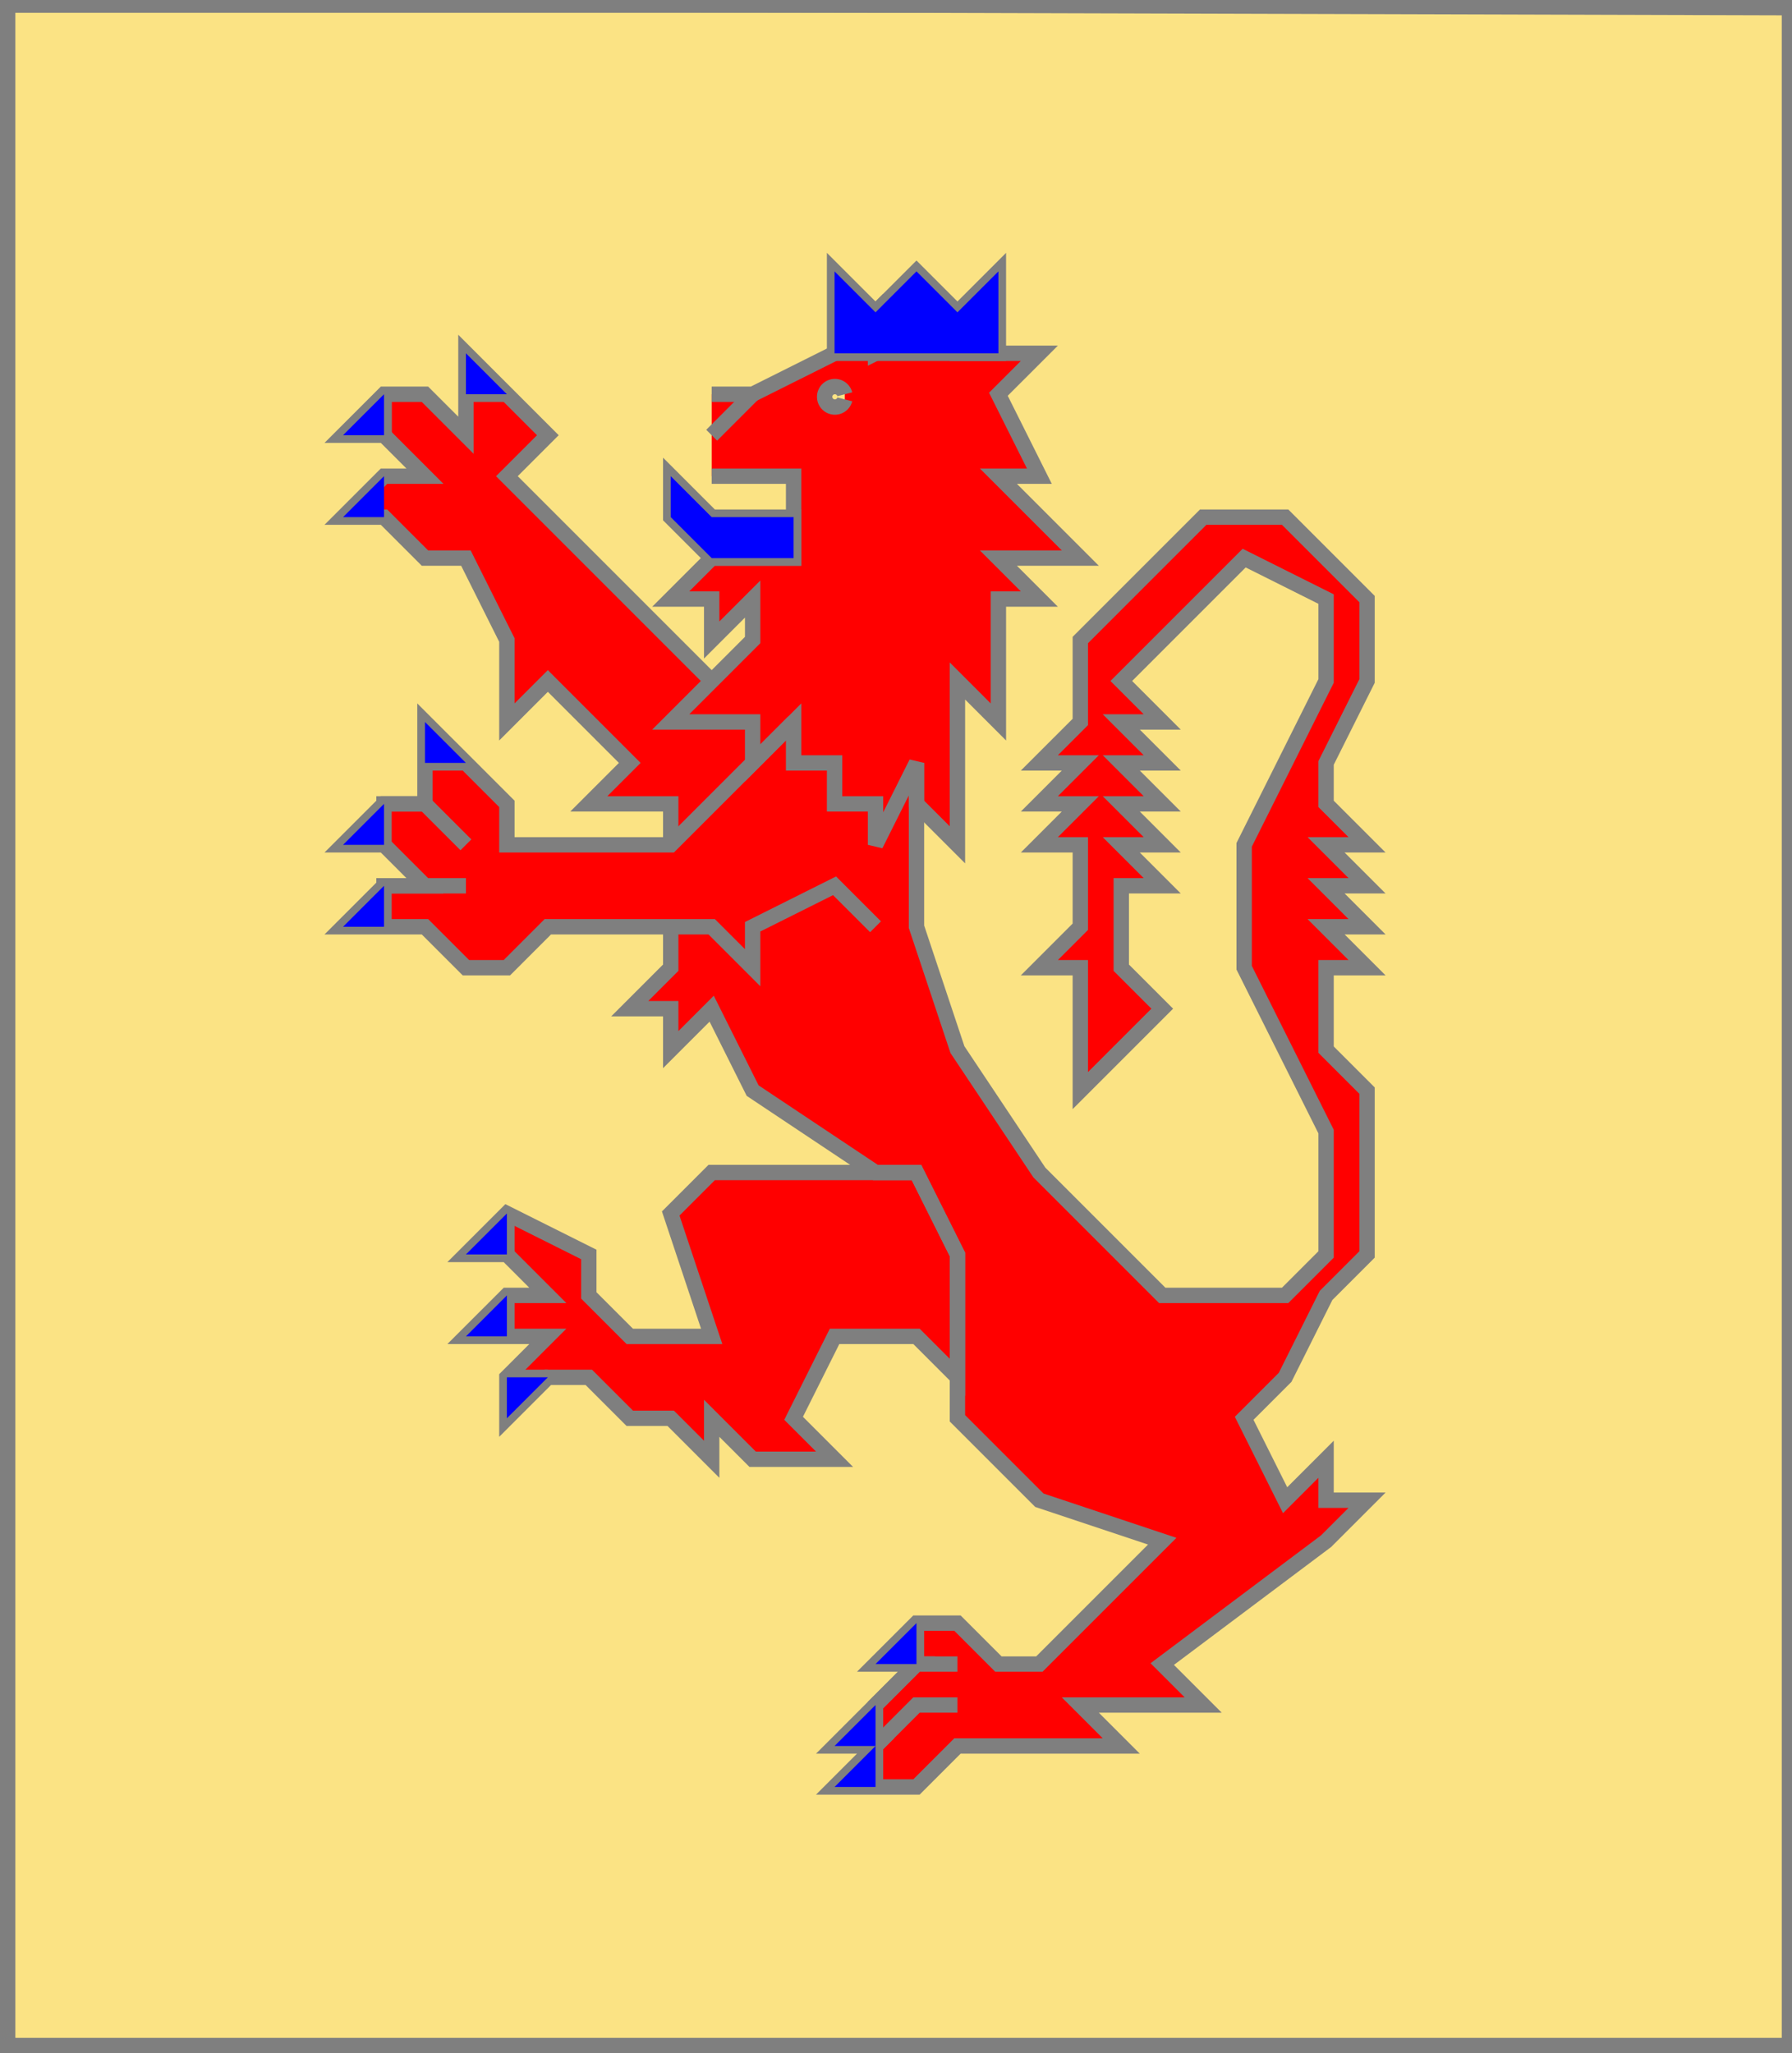<?xml version="1.0" encoding="utf-8"?>
<!DOCTYPE svg PUBLIC "-//W3C//DTD SVG 20010904//EN"
                     "http://www.w3.org/TR/2001/REC-SVG-20010904/DTD/svg10.dtd">
<!-- (or (lion gueules (arme azur) (lampasse azur) (couronne azur))) -->
<svg width="350" height="401"
     xml:lang="fr" xmlns="http://www.w3.org/2000/svg"
     xmlns:xlink="http://www.w3.org/1999/xlink">
<g>
<g>
<polygon points="1,401 350,400 350,1 1,1 " fill="#fbe384"/>
<polygon points="1,401 350,400 350,1 1,1 " stroke="#7f7f7f" stroke-width="3" fill-opacity="0.0"/>
</g>
<g>
<g fill="#ff0000">
<polygon points="179,149 179,181 187,205 203,229 227,253 251,253 259,245 259,221 243,189 243,165 259,133 259,117 243,109 219,133 227,141 219,141 227,149 219,149 227,157 219,157 227,165 219,165 227,173 219,173 219,189 227,197 211,213 211,189 203,189 211,181 211,165 203,165 211,157 203,157 211,149 203,149 211,141 211,125 235,101 251,101 267,117 267,133 259,149 259,157 267,165 259,165 267,173 259,173 267,181 259,181 267,189 259,189 259,205 267,213 267,245 259,253 251,269 243,277 251,293 259,285 259,293 267,293 259,301 227,325 235,333 211,333 219,341 187,341 179,349 163,349 171,341 163,341 179,325 171,325 179,317 187,317 195,325 203,325 227,301 203,293 187,277 187,245 179,229 171,229 147,213 139,197 131,205 131,197 123,197 131,189 131,181 "/>
<polygon points="179,229 187,245 187,269 179,261 163,261 155,277 163,285 147,285 139,277 139,285 131,277 123,277 115,269 107,269 99,277 99,269 107,261 91,261 99,253 107,253 99,245 91,245 99,237 115,245 115,253 123,261 139,261 131,237 139,229 "/>
<polygon points="155,141 171,157 171,181 163,173 147,181 147,189 139,181 107,181 99,189 91,189 83,181 67,181 75,173 83,173 75,165 67,165 75,157 83,157 83,141 99,157 99,165 131,165 "/>
<polygon points="91,69 107,85 99,93 139,133 155,141 131,165 131,157 115,157 123,149 107,133 99,141 99,125 91,109 83,109 75,101 67,101 75,93 83,93 75,85 67,85 75,77 83,77 91,85 "/>
<path d="M 139,77 L 147,77 L 163,69 L 171,61 L 171,69 L 187,61 L 187,69 L 203,69 L 195,77 L 203,93 L 195,93 L 211,109 L 195,109 L 203,117 L 195,117 L 195,141 L 187,133 L 187,165 L 179,157 L 179,149 L 171,165 L 171,157 L 163,157 L 163,149 L 155,149 L 155,141 L 147,149 L 147,141 L 131,141 L 147,125 L 147,117 L 139,125 L 139,117 L 131,117 L 139,109 L 155,109 L 155,93 L 139,93 M 165,77 A 2,2 0 1,0 165,78 "/>
<polygon points="131,93 139,101 155,101 155,109 139,109 131,101 "/>
<polygon points="163,53 171,61 179,53 187,61 195,53 195,69 163,69 "/>
</g>
<path d="M 179,149 L 179,181 L 187,205 L 203,229 L 227,253 L 251,253 L 259,245 L 259,221 L 243,189 L 243,165 L 259,133 L 259,117 L 243,109 L 219,133 L 227,141 L 219,141 L 227,149 L 219,149 L 227,157 L 219,157 L 227,165 L 219,165 L 227,173 L 219,173 L 219,189 L 227,197 L 211,213 L 211,189 L 203,189 L 211,181 L 211,165 L 203,165 L 211,157 L 203,157 L 211,149 L 203,149 L 211,141 L 211,125 L 235,101 L 251,101 L 267,117 L 267,133 L 259,149 L 259,157 L 267,165 L 259,165 L 267,173 L 259,173 L 267,181 L 259,181 L 267,189 L 259,189 L 259,205 L 267,213 L 267,245 L 259,253 L 251,269 L 243,277 L 251,293 L 259,285 L 259,293 L 267,293 L 259,301 L 227,325 L 235,333 L 211,333 L 219,341 L 187,341 L 179,349 L 163,349 L 171,341 L 163,341 L 179,325 L 171,325 L 179,317 L 187,317 L 195,325 L 203,325 L 227,301 L 203,293 L 187,277 L 187,245 L 179,229 L 171,229 L 147,213 L 139,197 L 131,205 L 131,197 L 123,197 L 131,189 L 131,181 " fill="none" stroke="#7f7f7f" stroke-width="3" fill-opacity="0.0"/>
<path d="M 179,317 L 179,325 " fill="none" stroke="#7f7f7f" stroke-width="3" fill-opacity="0.0"/>
<path d="M 187,325 L 179,325 L 171,333 L 171,341 " fill="none" stroke="#7f7f7f" stroke-width="3" fill-opacity="0.0"/>
<path d="M 187,333 L 179,333 L 171,341 L 171,349 " fill="none" stroke="#7f7f7f" stroke-width="3" fill-opacity="0.0"/>
<polygon points="179,229 187,245 187,269 179,261 163,261 155,277 163,285 147,285 139,277 139,285 131,277 123,277 115,269 107,269 99,277 99,269 107,261 91,261 99,253 107,253 99,245 91,245 99,237 115,245 115,253 123,261 139,261 131,237 139,229 " stroke="#7f7f7f" stroke-width="3" fill-opacity="0.0"/>
<path d="M 99,237 L 99,245 " fill="none" stroke="#7f7f7f" stroke-width="3" fill-opacity="0.0"/>
<path d="M 99,253 L 99,261 " fill="none" stroke="#7f7f7f" stroke-width="3" fill-opacity="0.0"/>
<path d="M 99,269 L 107,269 " fill="none" stroke="#7f7f7f" stroke-width="3" fill-opacity="0.0"/>
<path d="M 171,181 L 163,173 L 147,181 L 147,189 L 139,181 L 107,181 L 99,189 L 91,189 L 83,181 L 67,181 L 75,173 L 83,173 L 75,165 L 67,165 L 75,157 L 83,157 L 83,141 L 99,157 L 99,165 L 131,165 L 155,141 " fill="none" stroke="#7f7f7f" stroke-width="3" fill-opacity="0.0"/>
<path d="M 83,149 L 91,149 " fill="none" stroke="#7f7f7f" stroke-width="3" fill-opacity="0.0"/>
<path d="M 91,165 L 83,157 L 75,157 L 75,165 " fill="none" stroke="#7f7f7f" stroke-width="3" fill-opacity="0.0"/>
<path d="M 91,173 L 75,173 L 75,181 " fill="none" stroke="#7f7f7f" stroke-width="3" fill-opacity="0.0"/>
<path d="M 131,165 L 131,157 L 115,157 L 123,149 L 107,133 L 99,141 L 99,125 L 91,109 L 83,109 L 75,101 L 67,101 L 75,93 L 83,93 L 75,85 L 67,85 L 75,77 L 83,77 L 91,85 L 91,69 L 107,85 L 99,93 L 139,133 " fill="none" stroke="#7f7f7f" stroke-width="3" fill-opacity="0.0"/>
<path d="M 91,77 L 99,77 " fill="none" stroke="#7f7f7f" stroke-width="3" fill-opacity="0.0"/>
<path d="M 75,77 L 75,85 " fill="none" stroke="#7f7f7f" stroke-width="3" fill-opacity="0.0"/>
<path d="M 75,77 L 75,85 " fill="none" stroke="#7f7f7f" stroke-width="3" fill-opacity="0.0"/>
<path d="M 139,77 L 147,77 L 163,69 L 171,61 L 171,69 L 187,61 L 187,69 L 203,69 L 195,77 L 203,93 L 195,93 L 211,109 L 195,109 L 203,117 L 195,117 L 195,141 L 187,133 L 187,165 L 179,157 L 179,149 L 171,165 L 171,157 L 163,157 L 163,149 L 155,149 L 155,141 L 147,149 L 147,141 L 131,141 L 147,125 L 147,117 L 139,125 L 139,117 L 131,117 L 139,109 L 155,109 L 155,93 L 139,93 M 165,77 A 2,2 0 1,0 165,78 " fill="none" stroke="#7f7f7f" stroke-width="3" fill-opacity="0.0"/>
<path d="M 147,77 L 139,85 " fill="none" stroke="#7f7f7f" stroke-width="3" fill-opacity="0.0"/>
<polygon points="131,93 139,101 155,101 155,109 139,109 131,101 " stroke="#7f7f7f" stroke-width="3" fill-opacity="0.0"/>
<polygon points="163,53 171,61 179,53 187,61 195,53 195,69 163,69 " stroke="#7f7f7f" stroke-width="3" fill-opacity="0.0"/>
<polygon points="91,69 99,77 91,77 " fill="#0000ff"/>
<polygon points="75,77 75,85 67,85 " fill="#0000ff"/>
<polygon points="75,93 75,101 67,101 " fill="#0000ff"/>
<polygon points="83,141 91,149 83,149 " fill="#0000ff"/>
<polygon points="75,157 75,165 67,165 " fill="#0000ff"/>
<polygon points="75,173 75,181 67,181 " fill="#0000ff"/>
<polygon points="99,237 99,245 91,245 " fill="#0000ff"/>
<polygon points="99,253 99,261 91,261 " fill="#0000ff"/>
<polygon points="99,269 107,269 99,277 " fill="#0000ff"/>
<polygon points="179,317 179,325 171,325 " fill="#0000ff"/>
<polygon points="171,333 171,341 163,341 " fill="#0000ff"/>
<polygon points="171,341 171,349 163,349 " fill="#0000ff"/>
<polygon points="131,93 139,101 155,101 155,109 139,109 131,101 " fill="#0000ff"/>
<polygon points="163,53 171,61 179,53 187,61 195,53 195,69 163,69 " fill="#0000ff"/>
</g>
</g>
<polygon points="1,0 350,1 350,400 1,400 " stroke="#7f7f7f" stroke-width="4" fill-opacity="0.0"/>
</svg>
